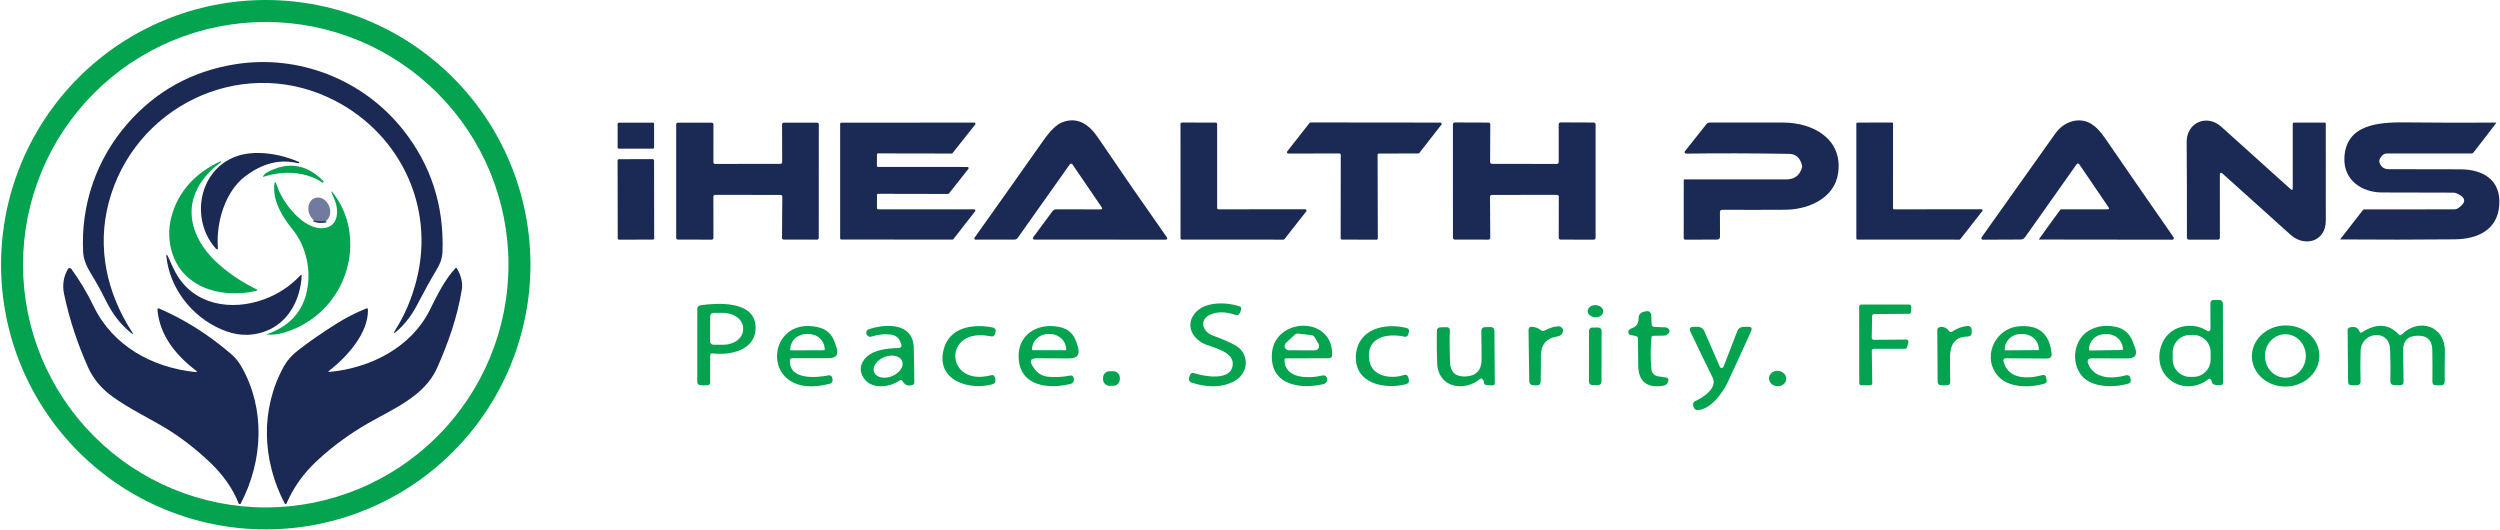 <svg width="1501" height="318" viewBox="0 0 1501 318" fill="none" xmlns="http://www.w3.org/2000/svg">
<path d="M661.407 124.367L643.864 98.658C643.779 98.534 643.666 98.432 643.534 98.361C643.402 98.29 643.254 98.251 643.104 98.249C642.954 98.248 642.805 98.282 642.671 98.35C642.537 98.417 642.422 98.516 642.334 98.638L611.022 142.844C610.558 143.506 609.929 143.837 609.135 143.837L585.69 143.877C585.558 143.88 585.427 143.846 585.312 143.778C585.198 143.711 585.104 143.613 585.042 143.495C584.98 143.378 584.952 143.245 584.962 143.113C584.971 142.98 585.017 142.853 585.094 142.745C598.816 123.486 612.611 104.002 626.479 84.293C630.652 78.346 634.42 74.724 637.784 73.425C646.963 69.849 653.977 74.896 659.003 82.287C672.95 102.87 686.831 122.963 700.646 142.566C700.733 142.694 700.785 142.844 700.795 142.998C700.805 143.153 700.774 143.307 700.705 143.444C700.635 143.581 700.53 143.696 700.401 143.775C700.271 143.855 700.123 143.897 699.971 143.897L621.016 143.837C620.855 143.84 620.697 143.798 620.56 143.715C620.423 143.632 620.311 143.513 620.239 143.37C620.166 143.227 620.135 143.066 620.15 142.906C620.164 142.747 620.223 142.594 620.32 142.467L631.903 126.83C632.167 126.473 632.512 126.183 632.909 125.983C633.305 125.782 633.744 125.678 634.188 125.678L660.712 125.718C661.785 125.718 662.016 125.268 661.407 124.367Z" fill="#1A2A55"/>
<path d="M1265.95 124.427L1248.37 98.599C1248.28 98.474 1248.17 98.373 1248.04 98.302C1247.9 98.23 1247.76 98.192 1247.61 98.19C1247.46 98.188 1247.31 98.223 1247.17 98.29C1247.04 98.358 1246.92 98.457 1246.84 98.579L1215.92 142.308C1215.22 143.301 1214.26 143.805 1213.04 143.818L1190.53 143.917C1190.36 143.922 1190.19 143.879 1190.05 143.792C1189.9 143.705 1189.78 143.578 1189.7 143.425C1189.62 143.273 1189.59 143.1 1189.6 142.928C1189.62 142.755 1189.68 142.588 1189.78 142.447C1203.59 123.016 1218.37 102.215 1234.1 80.042C1239.09 73.028 1248.31 69.81 1255.8 74.479C1258.42 76.108 1261.13 78.956 1263.92 83.022C1277.68 103.075 1291.39 122.89 1305.03 142.467C1305.12 142.607 1305.18 142.771 1305.18 142.939C1305.19 143.107 1305.15 143.275 1305.07 143.423C1305 143.572 1304.88 143.697 1304.73 143.784C1304.59 143.871 1304.42 143.917 1304.25 143.917C1278.61 143.864 1251.94 143.831 1224.25 143.818C1224.23 143.818 1224.21 143.813 1224.19 143.803C1224.18 143.793 1224.17 143.78 1224.16 143.763C1224.15 143.747 1224.15 143.728 1224.15 143.71C1224.15 143.691 1224.16 143.674 1224.17 143.659C1228.44 137.632 1232.73 131.718 1237.02 125.917C1237.14 125.771 1237.3 125.698 1237.5 125.698L1265.27 125.679C1266.29 125.679 1266.52 125.261 1265.95 124.427Z" fill="#1A2A55"/>
<path d="M1375.26 113.539C1376.14 114.32 1376.57 114.122 1376.57 112.943L1376.55 74.32C1376.55 74.226 1376.57 74.133 1376.61 74.046C1376.64 73.959 1376.7 73.88 1376.76 73.814C1376.83 73.748 1376.91 73.695 1377 73.659C1377.08 73.623 1377.17 73.605 1377.27 73.605H1395.67C1396.16 73.605 1396.4 73.856 1396.4 74.359C1396.36 93.353 1396.37 112.718 1396.42 132.453C1396.44 145.109 1383.65 148.566 1375.22 140.937C1361.42 128.447 1347.71 116.115 1334.1 103.943C1333.98 103.843 1333.85 103.778 1333.7 103.755C1333.55 103.732 1333.4 103.752 1333.26 103.813C1333.13 103.874 1333.01 103.973 1332.93 104.098C1332.85 104.223 1332.8 104.37 1332.8 104.519L1332.82 142.606C1332.82 143.454 1332.41 143.877 1331.57 143.877H1314.37C1313.47 143.877 1313.02 143.427 1313.02 142.526C1313.06 122.963 1313.01 103.87 1312.88 85.247C1312.8 73.664 1324.92 68.26 1333.58 76.028C1348.32 89.247 1362.22 101.751 1375.26 113.539Z" fill="#1A2A55"/>
<path d="M391.958 73.644H371.574C371.157 73.644 370.819 73.982 370.819 74.399V88.505C370.819 88.922 371.157 89.26 371.574 89.26H391.958C392.375 89.26 392.713 88.922 392.713 88.505V74.399C392.713 73.982 392.375 73.644 391.958 73.644Z" fill="#1A2A55"/>
<path d="M526.524 92.797L526.484 99.532C526.484 99.623 526.502 99.714 526.537 99.798C526.572 99.883 526.623 99.959 526.688 100.024C526.752 100.088 526.829 100.14 526.913 100.175C526.998 100.21 527.088 100.228 527.179 100.228L580.902 100.247C581.033 100.248 581.161 100.286 581.272 100.356C581.382 100.427 581.47 100.527 581.526 100.645C581.582 100.763 581.604 100.895 581.588 101.025C581.573 101.155 581.521 101.278 581.439 101.38L569.737 116.181C569.67 116.264 569.585 116.33 569.488 116.375C569.392 116.42 569.287 116.442 569.18 116.44L527.219 116.36C527.035 116.36 526.858 116.434 526.727 116.564C526.597 116.694 526.524 116.871 526.524 117.056L526.544 124.983C526.544 125.167 526.617 125.344 526.747 125.475C526.878 125.605 527.055 125.678 527.239 125.678H584.916C585.048 125.675 585.179 125.71 585.292 125.779C585.406 125.848 585.497 125.948 585.555 126.067C585.614 126.186 585.637 126.319 585.622 126.451C585.608 126.583 585.555 126.708 585.472 126.811L572.399 143.599C572.332 143.682 572.247 143.748 572.151 143.793C572.054 143.838 571.949 143.86 571.843 143.857L505.126 143.818C505.035 143.818 504.944 143.8 504.86 143.765C504.776 143.73 504.699 143.679 504.634 143.614C504.57 143.55 504.519 143.473 504.484 143.388C504.449 143.304 504.431 143.214 504.431 143.122V74.359C504.431 74.175 504.504 73.998 504.634 73.868C504.765 73.737 504.942 73.664 505.126 73.664L584.995 73.605C585.126 73.605 585.254 73.643 585.364 73.713C585.475 73.784 585.563 73.884 585.619 74.002C585.675 74.12 585.697 74.252 585.681 74.382C585.666 74.512 585.614 74.635 585.532 74.737L571.922 91.923C571.855 92.005 571.77 92.072 571.674 92.117C571.577 92.161 571.472 92.183 571.366 92.181L527.219 92.102C527.035 92.102 526.858 92.175 526.727 92.305C526.597 92.436 526.524 92.612 526.524 92.797Z" fill="#1A2A55"/>
<path d="M731.561 125.678L783.655 125.638C783.804 125.639 783.95 125.682 784.076 125.762C784.202 125.842 784.303 125.956 784.368 126.091C784.432 126.226 784.457 126.376 784.44 126.524C784.423 126.673 784.364 126.813 784.271 126.93L771.178 143.579C771.104 143.671 771.01 143.746 770.903 143.798C770.797 143.849 770.68 143.876 770.562 143.877L709.587 143.857C709.376 143.857 709.174 143.773 709.025 143.624C708.876 143.475 708.792 143.273 708.792 143.063L708.772 74.359C708.772 74.148 708.856 73.946 709.005 73.797C709.154 73.648 709.356 73.564 709.567 73.564L729.972 73.624C730.182 73.624 730.384 73.708 730.533 73.857C730.683 74.006 730.766 74.208 730.766 74.419V124.883C730.766 125.094 730.85 125.296 730.999 125.445C731.148 125.594 731.35 125.678 731.561 125.678Z" fill="#1A2A55"/>
<path d="M804.218 92.142L773.423 92.181C773.279 92.179 773.139 92.136 773.018 92.058C772.897 91.98 772.8 91.87 772.738 91.74C772.676 91.61 772.652 91.465 772.667 91.322C772.683 91.179 772.738 91.043 772.827 90.93L786.258 73.823C786.331 73.73 786.424 73.654 786.531 73.603C786.638 73.551 786.755 73.525 786.873 73.525L864.815 73.605C864.961 73.604 865.104 73.644 865.228 73.721C865.352 73.797 865.451 73.907 865.516 74.038C865.58 74.168 865.606 74.314 865.591 74.459C865.576 74.604 865.521 74.742 865.431 74.856L852.159 91.844C852.086 91.937 851.993 92.013 851.886 92.064C851.779 92.116 851.662 92.142 851.544 92.142L827.881 92.181C827.675 92.181 827.478 92.263 827.333 92.408C827.188 92.554 827.106 92.751 827.106 92.956L827.245 143.143C827.245 143.348 827.163 143.545 827.018 143.691C826.873 143.836 826.676 143.917 826.47 143.917L805.708 143.838C805.503 143.838 805.306 143.756 805.16 143.611C805.015 143.466 804.933 143.269 804.933 143.063L804.993 92.916C804.993 92.711 804.911 92.514 804.766 92.369C804.621 92.223 804.424 92.142 804.218 92.142Z" fill="#1A2A55"/>
<path d="M895.769 98.38L934.75 98.42C935.045 98.42 935.328 98.303 935.536 98.094C935.745 97.885 935.862 97.602 935.862 97.307L935.842 74.598C935.842 74.303 935.96 74.02 936.168 73.811C936.377 73.603 936.66 73.486 936.955 73.486L956.883 73.565C957.178 73.565 957.461 73.682 957.669 73.891C957.878 74.1 957.995 74.383 957.995 74.678V142.785C957.995 143.08 957.878 143.363 957.669 143.572C957.461 143.78 957.178 143.898 956.883 143.898L936.975 143.858C936.68 143.858 936.397 143.741 936.188 143.532C935.98 143.323 935.862 143.04 935.862 142.745L935.902 118.109C935.902 117.814 935.785 117.531 935.576 117.322C935.368 117.114 935.085 116.996 934.79 116.996L895.709 117.036C895.414 117.036 895.131 117.153 894.923 117.362C894.714 117.571 894.597 117.854 894.597 118.149L894.756 142.765C894.756 143.06 894.638 143.343 894.43 143.552C894.221 143.76 893.938 143.878 893.643 143.878L873.457 143.858C873.162 143.858 872.879 143.741 872.67 143.532C872.462 143.323 872.345 143.04 872.345 142.745L872.325 74.638C872.325 74.343 872.442 74.06 872.651 73.851C872.859 73.643 873.142 73.525 873.437 73.525L893.663 73.605C893.958 73.605 894.241 73.722 894.45 73.931C894.658 74.139 894.775 74.422 894.775 74.718L894.656 97.267C894.656 97.563 894.773 97.846 894.982 98.054C895.191 98.263 895.474 98.38 895.769 98.38Z" fill="#1A2A55"/>
<path d="M1032.64 127.447L1032.7 141.91C1032.71 143.208 1032.07 143.857 1030.77 143.857L1011.94 143.897C1011.8 143.9 1011.67 143.875 1011.54 143.824C1011.42 143.774 1011.3 143.698 1011.21 143.602C1011.11 143.506 1011.04 143.391 1010.98 143.264C1010.93 143.137 1010.9 143.001 1010.9 142.864L1010.92 108.214C1010.92 108.077 1010.98 107.946 1011.07 107.849C1011.17 107.752 1011.3 107.698 1011.44 107.698C1031.24 107.698 1051.61 107.704 1072.55 107.718C1077.55 107.718 1080.71 105.208 1082.03 100.188C1082.07 100.055 1082.08 99.916 1082.05 99.77C1080.98 94.909 1078.35 92.446 1074.16 92.38C1052.36 92.022 1031.76 91.976 1012.35 92.241C1012.18 92.239 1012.02 92.19 1011.88 92.099C1011.73 92.008 1011.62 91.879 1011.54 91.727C1011.47 91.574 1011.44 91.404 1011.45 91.235C1011.47 91.066 1011.54 90.905 1011.64 90.77L1024.55 74.518C1024.79 74.221 1025.09 73.981 1025.44 73.816C1025.79 73.651 1026.17 73.565 1026.56 73.565C1041.31 73.552 1056.06 73.558 1070.79 73.585C1088.29 73.624 1106.49 83.26 1103.63 103.843C1101.52 119.122 1085.67 125.837 1071.9 125.937C1060.11 126.016 1047.51 126.023 1034.11 125.956C1033.12 125.956 1032.63 126.453 1032.64 127.447Z" fill="#1A2A55"/>
<path d="M1137.2 125.678L1189.73 125.638C1189.85 125.638 1189.97 125.672 1190.07 125.736C1190.18 125.8 1190.26 125.891 1190.31 125.999C1190.36 126.107 1190.38 126.227 1190.37 126.346C1190.35 126.465 1190.31 126.578 1190.23 126.671L1176.94 143.639C1176.88 143.716 1176.8 143.778 1176.71 143.819C1176.62 143.86 1176.52 143.88 1176.42 143.877L1115.19 143.837C1115.02 143.837 1114.86 143.77 1114.74 143.651C1114.62 143.532 1114.55 143.37 1114.55 143.202V74.24C1114.55 74.071 1114.62 73.91 1114.74 73.79C1114.86 73.671 1115.02 73.604 1115.19 73.604L1135.95 73.564C1136.12 73.564 1136.28 73.631 1136.4 73.751C1136.52 73.87 1136.59 74.032 1136.59 74.2L1136.57 125.042C1136.57 125.126 1136.58 125.208 1136.62 125.286C1136.65 125.363 1136.7 125.433 1136.75 125.492C1136.81 125.551 1136.88 125.598 1136.96 125.63C1137.04 125.662 1137.12 125.678 1137.2 125.678Z" fill="#1A2A55"/>
<path d="M1428.69 97.764C1429.63 100.307 1431.46 101.579 1434.17 101.579C1448.67 101.579 1463.03 101.605 1477.24 101.658C1490.67 101.718 1501.54 107.837 1500.57 122.976C1499.62 138.235 1487.22 143.579 1473.81 143.699C1451.08 143.924 1428.19 143.944 1405.14 143.758C1405.13 143.757 1405.12 143.752 1405.11 143.744C1405.1 143.737 1405.09 143.727 1405.08 143.715C1405.08 143.703 1405.07 143.69 1405.07 143.677C1405.07 143.663 1405.08 143.65 1405.08 143.639C1409.63 137.745 1414.18 131.89 1418.73 126.076C1418.83 125.963 1418.94 125.873 1419.07 125.811C1419.19 125.749 1419.33 125.718 1419.47 125.718L1473.43 125.698C1474.36 125.698 1475.27 125.414 1476.03 124.884C1481.01 121.453 1480.61 118.499 1474.82 116.023C1474.26 115.786 1473.66 115.665 1473.05 115.665C1458.83 115.652 1444.53 115.619 1430.16 115.566C1418.08 115.526 1407.05 108.214 1407.57 94.843C1408.38 74.499 1428.31 73.306 1444.54 73.485C1461.92 73.684 1479.95 73.724 1498.64 73.605C1498.67 73.607 1498.69 73.616 1498.71 73.63C1498.73 73.644 1498.74 73.663 1498.75 73.685C1498.76 73.707 1498.77 73.732 1498.77 73.756C1498.76 73.78 1498.76 73.803 1498.74 73.823C1494.16 79.863 1489.56 85.83 1484.93 91.724C1484.84 91.848 1484.72 91.948 1484.58 92.017C1484.43 92.086 1484.28 92.122 1484.12 92.121L1433.1 92.161C1432.55 92.161 1432 92.276 1431.5 92.499C1431 92.721 1430.55 93.046 1430.18 93.453C1428.71 95.042 1428.21 96.479 1428.69 97.764Z" fill="#1A2A55"/>
<path d="M428.316 118.009L428.356 142.884C428.356 143.153 428.249 143.41 428.059 143.6C427.869 143.79 427.612 143.897 427.343 143.897L406.998 143.837C406.865 143.837 406.733 143.811 406.61 143.76C406.487 143.709 406.376 143.635 406.282 143.541C406.188 143.447 406.113 143.335 406.062 143.212C406.011 143.089 405.985 142.957 405.985 142.824V74.657C405.985 74.524 406.011 74.392 406.062 74.269C406.113 74.147 406.188 74.035 406.282 73.941C406.376 73.847 406.487 73.772 406.61 73.721C406.733 73.67 406.865 73.644 406.998 73.644L427.343 73.664C427.612 73.664 427.869 73.771 428.059 73.961C428.249 74.151 428.356 74.408 428.356 74.677L428.336 97.406C428.336 97.675 428.443 97.933 428.633 98.123C428.823 98.313 429.081 98.419 429.35 98.419L468.609 98.38C468.877 98.38 469.135 98.273 469.325 98.083C469.515 97.893 469.622 97.635 469.622 97.366L469.562 74.677C469.562 74.408 469.669 74.151 469.859 73.961C470.049 73.771 470.307 73.664 470.576 73.664H490.602C490.871 73.664 491.129 73.771 491.319 73.961C491.509 74.151 491.616 74.408 491.616 74.677L491.576 142.864C491.576 143.133 491.469 143.39 491.279 143.58C491.089 143.77 490.831 143.877 490.563 143.877L470.536 143.837C470.267 143.837 470.009 143.731 469.819 143.541C469.629 143.351 469.523 143.093 469.523 142.824L469.701 118.049C469.701 117.78 469.595 117.522 469.405 117.332C469.215 117.142 468.957 117.036 468.688 117.036L429.33 116.996C429.061 116.996 428.803 117.103 428.613 117.293C428.423 117.483 428.316 117.74 428.316 118.009Z" fill="#1A2A55"/>
<path d="M391.857 95.541L371.631 95.576C371.17 95.577 370.797 95.951 370.798 96.412L370.88 143.062C370.88 143.523 371.255 143.896 371.715 143.895L391.941 143.86C392.402 143.859 392.775 143.485 392.774 143.024L392.693 96.374C392.692 95.913 392.317 95.54 391.857 95.541Z" fill="#1A2A55"/>
<path d="M1325.15 198.653C1325.35 198.789 1325.57 198.869 1325.81 198.884C1326.04 198.9 1326.27 198.851 1326.48 198.742C1326.69 198.633 1326.86 198.468 1326.98 198.267C1327.1 198.065 1327.16 197.835 1327.16 197.6L1327.12 182.202C1327.12 180.798 1327.82 180.096 1329.23 180.096L1332.23 180.116C1333.83 180.13 1334.63 180.931 1334.63 182.52L1334.73 229.806C1334.73 230.588 1334.35 231.038 1333.58 231.157C1332.06 231.369 1330.61 231.263 1329.23 230.839C1328.92 230.739 1328.64 230.553 1328.43 230.304C1328.22 230.055 1328.08 229.752 1328.04 229.429C1327.93 228.687 1327.61 228.078 1327.08 227.601C1326.74 227.27 1326.38 227.256 1326.01 227.561C1317.86 234.157 1305.94 233.402 1299.58 224.561C1294.24 217.11 1295.97 205.368 1303.12 199.547C1309.1 194.699 1318.8 194.242 1325.15 198.653ZM1327.26 211.528C1327.26 208.761 1326.16 206.108 1324.21 204.152C1322.25 202.196 1319.6 201.097 1316.83 201.097H1314.92C1312.16 201.097 1309.5 202.196 1307.55 204.152C1305.59 206.108 1304.49 208.761 1304.49 211.528V215.859C1304.49 218.625 1305.59 221.278 1307.55 223.234C1309.5 225.19 1312.16 226.289 1314.92 226.289H1316.83C1319.6 226.289 1322.25 225.19 1324.21 223.234C1326.16 221.278 1327.26 218.625 1327.26 215.859V211.528Z" fill="#04A350"/>
<path d="M726.654 188.898C719.7 192.077 722.084 199.23 728.084 201.415C732.667 203.084 736.892 204.879 740.76 206.799C750.574 211.707 750.237 224.144 740.74 229.051C733.733 232.667 725.309 232.893 715.468 229.727C715.166 229.63 714.887 229.475 714.646 229.269C714.405 229.063 714.207 228.811 714.065 228.528C713.923 228.245 713.838 227.936 713.816 227.62C713.794 227.304 713.836 226.987 713.938 226.687L714.355 225.435C714.806 224.098 715.706 223.641 717.057 224.065C722.799 225.912 738.833 229.091 740.104 219.316C741.117 211.409 729.475 209.044 723.793 206.779C716.64 203.899 711.713 196.269 716.72 188.978C722.322 180.792 735.832 181.19 744.336 183.931C744.622 184.018 744.868 184.206 745.028 184.461C745.188 184.716 745.253 185.021 745.21 185.322C745.051 186.514 744.634 187.594 743.958 188.561C743.764 188.842 743.484 189.053 743.161 189.161C742.838 189.268 742.49 189.267 742.17 189.157C736.011 187.077 730.839 186.991 726.654 188.898Z" fill="#04A350"/>
<path d="M426.389 213.535L426.369 229.787C426.369 230.192 426.208 230.581 425.921 230.868C425.634 231.155 425.245 231.316 424.839 231.316L420.886 231.297C419.389 231.297 418.641 230.548 418.641 229.051V185.6C418.641 184.236 419.316 183.461 420.667 183.276C430.482 181.865 452.813 180.355 453.628 195.812C454.403 209.958 439.224 213.495 427.899 212.184C426.892 212.078 426.389 212.528 426.389 213.535ZM426.369 189.812L426.33 204.952C426.327 205.215 426.376 205.477 426.475 205.721C426.573 205.966 426.719 206.188 426.903 206.376C427.088 206.565 427.307 206.715 427.55 206.818C427.792 206.921 428.053 206.976 428.316 206.978L434.138 206.998C435.714 207.004 437.277 206.772 438.735 206.314C440.194 205.856 441.52 205.181 442.638 204.329C443.757 203.476 444.645 202.463 445.252 201.346C445.859 200.229 446.174 199.03 446.178 197.819V197.104C446.185 194.66 444.93 192.312 442.687 190.576C440.445 188.84 437.398 187.858 434.217 187.845L428.396 187.825C428.132 187.823 427.871 187.872 427.626 187.971C427.382 188.069 427.159 188.215 426.971 188.399C426.783 188.584 426.633 188.803 426.53 189.046C426.426 189.288 426.372 189.549 426.369 189.812Z" fill="#04A350"/>
<path d="M1123.83 210.634L1124.11 230.085C1124.11 230.246 1124.08 230.405 1124.02 230.555C1123.97 230.704 1123.88 230.84 1123.76 230.955C1123.65 231.069 1123.52 231.16 1123.37 231.222C1123.22 231.285 1123.06 231.317 1122.9 231.317H1117.5C1117.17 231.317 1116.87 231.189 1116.64 230.962C1116.41 230.734 1116.28 230.426 1116.28 230.105L1116.24 184.071C1116.24 183.911 1116.28 183.754 1116.34 183.607C1116.4 183.46 1116.49 183.326 1116.6 183.214C1116.71 183.101 1116.84 183.012 1116.99 182.951C1117.14 182.89 1117.3 182.859 1117.46 182.859H1146.28C1146.45 182.859 1146.61 182.891 1146.76 182.955C1146.91 183.018 1147.04 183.111 1147.16 183.228C1147.27 183.344 1147.36 183.483 1147.42 183.634C1147.47 183.786 1147.5 183.948 1147.5 184.11L1147.42 187.23C1147.41 187.544 1147.27 187.842 1147.05 188.061C1146.82 188.28 1146.52 188.402 1146.2 188.402L1125.22 188.581C1124.91 188.586 1124.62 188.71 1124.39 188.928C1124.17 189.146 1124.04 189.442 1124.03 189.753L1123.79 202.786C1123.79 202.949 1123.82 203.11 1123.88 203.261C1123.94 203.411 1124.03 203.548 1124.15 203.663C1124.26 203.778 1124.4 203.869 1124.55 203.93C1124.7 203.991 1124.86 204.021 1125.03 204.018L1144.63 203.859C1144.82 203.859 1145 203.902 1145.17 203.983C1145.33 204.064 1145.48 204.182 1145.59 204.328C1145.7 204.473 1145.78 204.643 1145.82 204.823C1145.86 205.004 1145.85 205.19 1145.81 205.369L1145.01 208.488C1144.95 208.749 1144.8 208.981 1144.58 209.146C1144.37 209.311 1144.11 209.402 1143.84 209.402H1125.05C1124.88 209.402 1124.73 209.434 1124.58 209.496C1124.43 209.558 1124.29 209.649 1124.18 209.764C1124.07 209.879 1123.98 210.015 1123.92 210.164C1123.86 210.313 1123.83 210.473 1123.83 210.634Z" fill="#04A350"/>
<path d="M957.757 190.504C960.333 190.616 962.493 189.072 962.581 187.055C962.669 185.038 960.652 183.312 958.076 183.199C955.5 183.087 953.34 184.631 953.252 186.648C953.164 188.665 955.181 190.391 957.757 190.504Z" fill="#04A350"/>
<path d="M991.514 202.746C990.931 209.448 990.924 215.786 991.494 221.76C991.589 222.792 992.026 223.763 992.736 224.516C993.445 225.268 994.386 225.76 995.408 225.912L1000.55 226.707C1000.89 226.756 1001.2 226.929 1001.41 227.19C1001.62 227.452 1001.73 227.783 1001.71 228.117C1001.6 230.17 1000.42 231.356 998.169 231.674C988.553 233.012 983.692 228.892 983.586 219.316C983.533 213.607 983.487 208.296 983.447 203.382C983.447 202.455 982.984 201.898 982.056 201.713L979.096 201.157C978.368 201.024 977.897 200.6 977.685 199.885C977.54 199.342 977.619 198.832 977.924 198.355C978.268 197.799 978.745 197.428 979.354 197.243C982.361 196.276 983.844 194.269 983.805 191.223C983.778 189.037 984.831 187.686 986.964 187.17C987.321 187.09 987.606 187.024 987.818 186.971C990.149 186.401 991.361 187.315 991.454 189.713L991.633 194.68C991.647 195.093 991.817 195.486 992.107 195.781C992.398 196.075 992.789 196.249 993.202 196.269L1000.2 196.567C1000.69 196.592 1001.17 196.805 1001.53 197.163C1002.86 198.501 1002.62 199.779 1000.79 200.998C1000.29 201.323 999.694 201.501 999.083 201.514L992.706 201.614C991.964 201.627 991.567 202.004 991.514 202.746Z" fill="#04A350"/>
<path d="M474.251 216.574C473.973 228.376 490.384 226.806 497.496 225.336C497.734 225.286 497.979 225.284 498.218 225.329C498.456 225.375 498.683 225.467 498.884 225.6C499.086 225.733 499.259 225.905 499.392 226.105C499.526 226.305 499.617 226.53 499.662 226.766L499.861 227.819C499.969 228.368 499.863 228.938 499.565 229.414C499.266 229.89 498.796 230.236 498.251 230.382C455.694 241.628 458.615 188.918 491.178 196.448C496.172 197.6 499.496 200.6 501.152 205.448C501.549 206.6 501.894 207.6 502.185 208.448C503.695 212.846 502.125 215.044 497.476 215.044L475.781 215.064C474.774 215.064 474.264 215.567 474.251 216.574ZM474.827 210.355L494.814 210.276C494.909 210.276 495 210.238 495.067 210.171C495.134 210.104 495.172 210.013 495.172 209.918V209.72C495.167 208.509 494.911 207.311 494.42 206.195C493.929 205.078 493.212 204.065 492.31 203.212C491.408 202.36 490.338 201.685 489.162 201.227C487.986 200.768 486.727 200.535 485.456 200.541H484.105C481.539 200.552 479.083 201.533 477.276 203.269C475.469 205.006 474.459 207.354 474.469 209.799V209.998C474.469 210.093 474.507 210.184 474.574 210.251C474.641 210.318 474.732 210.355 474.827 210.355Z" fill="#04A350"/>
<path d="M540.868 205.905L540.391 204.832C539.929 203.792 539.209 202.887 538.298 202.203C537.387 201.518 536.316 201.076 535.186 200.918C531.239 200.375 527.252 200.773 523.225 202.111C522.723 202.279 522.176 202.266 521.68 202.074C521.183 201.882 520.767 201.523 520.504 201.058C520.305 200.713 520.179 200.342 520.126 199.945C520.053 199.477 520.147 198.999 520.391 198.595C520.635 198.191 521.012 197.888 521.457 197.74C531.749 194.223 548.14 193.667 548.597 208.528C548.796 214.793 548.921 221.846 548.974 229.687C548.988 230.363 548.676 230.813 548.041 231.038C545.325 231.992 543.279 231.277 541.901 228.892C541.438 228.085 540.822 227.945 540.054 228.475C534.153 232.608 523.464 233.919 518.815 227.323C515.967 223.257 516.1 219.29 519.212 215.422C522.537 211.303 529.106 209.157 538.921 208.985C541.133 208.945 541.782 207.919 540.868 205.905ZM541.637 216.781C541.031 215.258 539.563 214.151 537.556 213.703C535.549 213.254 533.167 213.501 530.934 214.39C528.702 215.278 526.802 216.735 525.651 218.44C524.501 220.145 524.196 221.958 524.801 223.48C525.407 225.003 526.875 226.11 528.882 226.559C530.889 227.007 533.271 226.76 535.504 225.872C537.736 224.983 539.636 223.526 540.787 221.822C541.937 220.117 542.243 218.304 541.637 216.781Z" fill="#04A350"/>
<path d="M619.923 219.693C620.148 220.051 620.373 220.409 620.599 220.766C622.718 224.104 625.744 225.925 629.678 226.23C634.089 226.588 638.374 226.336 642.533 225.475C643.566 225.263 644.228 225.667 644.52 226.687L644.698 227.303C644.788 227.629 644.812 227.97 644.768 228.305C644.724 228.641 644.614 228.964 644.444 229.256C644.274 229.549 644.047 229.804 643.777 230.008C643.506 230.211 643.198 230.359 642.87 230.442C629.917 233.76 612.989 232.111 611.638 215.779C610.446 201.494 622.208 193.627 635.778 196.249C641.221 197.296 644.758 200.468 646.387 205.766L647.122 208.15C648.579 212.852 646.844 215.197 641.917 215.183L622.446 215.104C618.804 215.091 617.963 216.621 619.923 219.693ZM619.824 210.276H639.93C639.993 210.276 640.054 210.251 640.099 210.206C640.143 210.162 640.168 210.101 640.168 210.038V209.918C640.168 207.431 639.136 205.046 637.3 203.287C635.463 201.529 632.971 200.541 630.374 200.541H629.38C626.782 200.541 624.291 201.529 622.454 203.287C620.617 205.046 619.585 207.431 619.585 209.918V210.038C619.585 210.101 619.61 210.162 619.655 210.206C619.7 210.251 619.76 210.276 619.824 210.276Z" fill="#04A350"/>
<path d="M771.197 216.058C771.237 227.581 785.88 227.363 793.747 225.475C795.403 225.091 796.436 225.727 796.847 227.383C796.926 227.661 796.939 227.939 796.886 228.217C796.621 229.515 795.847 230.316 794.562 230.621C779.999 234.038 762.435 230.879 763.647 212.382C765.078 190.528 800.184 189.216 799.827 212.978C799.814 214.396 799.092 215.104 797.661 215.104L772.111 215.144C771.869 215.144 771.636 215.24 771.465 215.412C771.293 215.583 771.197 215.815 771.197 216.058ZM779.383 200.303C779.016 200.263 778.645 200.303 778.296 200.419C777.946 200.536 777.626 200.726 777.356 200.978L772.091 205.866C771.717 206.217 771.457 206.673 771.345 207.173C771.233 207.674 771.274 208.197 771.462 208.674C771.651 209.151 771.978 209.561 772.402 209.85C772.826 210.139 773.326 210.295 773.84 210.296L789.416 210.356C789.868 210.358 790.312 210.24 790.704 210.015C791.096 209.79 791.421 209.466 791.647 209.074C791.873 208.683 791.991 208.239 791.99 207.787C791.989 207.335 791.869 206.892 791.641 206.501L789.317 202.468C789.115 202.124 788.836 201.832 788.501 201.614C788.167 201.397 787.786 201.261 787.389 201.217L779.383 200.303Z" fill="#04A350"/>
<path d="M822.218 216.793C823.946 226.23 835.41 227.641 842.841 225.197C844.271 224.72 845.179 225.204 845.563 226.647L845.841 227.661C846.278 229.25 845.695 230.257 844.092 230.681C831.357 234.038 812.761 230.303 814.112 213.018C815.343 197.422 831.576 193.587 844.728 196.985C844.954 197.045 845.166 197.149 845.352 197.291C845.537 197.433 845.693 197.61 845.809 197.811C845.926 198.013 846.001 198.235 846.03 198.464C846.059 198.694 846.042 198.927 845.98 199.15L845.463 200.918C845.346 201.353 845.066 201.725 844.681 201.959C844.296 202.192 843.836 202.267 843.397 202.17C832.311 199.726 819.635 202.746 822.218 216.793Z" fill="#04A350"/>
<path d="M1172.27 198.991C1174.91 197.189 1177.79 196.11 1180.93 195.752C1182.85 195.54 1183.81 196.395 1183.79 198.315C1183.78 198.567 1183.79 198.825 1183.81 199.09C1183.99 201.037 1183.1 202.031 1181.15 202.07C1173.26 202.229 1170.8 207.455 1170.78 214.627C1170.75 219.541 1170.81 224.375 1170.94 229.13C1170.98 230.574 1170.28 231.296 1168.83 231.296H1165.63C1164.12 231.283 1163.36 230.521 1163.35 229.011L1163.15 198.097C1163.15 197.381 1163.48 196.878 1164.14 196.587C1166.33 195.633 1168.69 196.785 1170.07 198.613C1170.67 199.461 1171.41 199.587 1172.27 198.991Z" fill="#04A350"/>
<path d="M1202.85 216.813C1205.55 227.78 1217.03 227.641 1226.17 225.237C1227.51 224.879 1228.3 225.382 1228.54 226.747L1228.81 228.237C1229 229.31 1228.57 230.005 1227.52 230.323C1219.28 232.866 1206.58 233.005 1200.15 226.349C1189.64 215.481 1197.05 197.124 1212.36 195.892C1224.05 194.938 1230.52 200.342 1231.77 212.104C1232 214.236 1231.04 215.289 1228.89 215.263L1204.2 215.104C1203.99 215.101 1203.78 215.146 1203.59 215.235C1203.41 215.325 1203.24 215.458 1203.11 215.622C1202.98 215.787 1202.89 215.98 1202.84 216.186C1202.8 216.392 1202.8 216.607 1202.85 216.813ZM1204 210.336L1223.75 210.216C1223.8 210.217 1223.85 210.207 1223.89 210.187C1223.93 210.168 1223.97 210.14 1224.01 210.105C1224.04 210.069 1224.07 210.028 1224.08 209.982C1224.1 209.936 1224.11 209.888 1224.11 209.839L1224.09 209.62C1224.07 207.194 1223.03 204.875 1221.22 203.173C1219.4 201.471 1216.94 200.524 1214.39 200.541H1213.2C1210.64 200.562 1208.2 201.548 1206.41 203.28C1204.62 205.013 1203.62 207.351 1203.64 209.779V209.998C1203.65 210.089 1203.69 210.175 1203.75 210.238C1203.82 210.301 1203.91 210.336 1204 210.336Z" fill="#04A350"/>
<path d="M1256.27 215.124C1253.62 215.124 1252.82 216.343 1253.87 218.78C1257.66 227.601 1268.33 227.601 1276.52 225.296C1276.79 225.22 1277.07 225.199 1277.34 225.235C1277.62 225.271 1277.88 225.364 1278.12 225.508C1278.36 225.651 1278.57 225.842 1278.73 226.069C1278.89 226.296 1279 226.554 1279.06 226.826L1279.26 227.8C1279.55 229.164 1279.02 230.025 1277.67 230.383C1270.07 232.396 1263.19 232.376 1257.03 230.323C1242.66 225.535 1242.5 204.991 1254.52 198.296C1259.09 195.753 1264.23 195.038 1269.94 196.15C1275.07 197.144 1278.56 200.077 1280.43 204.952C1280.63 205.455 1281.09 206.647 1281.8 208.528C1283.52 212.992 1281.99 215.217 1277.19 215.204L1256.27 215.124ZM1254.62 210.435L1274.17 210.157C1274.28 210.157 1274.38 210.115 1274.45 210.041C1274.53 209.966 1274.57 209.865 1274.57 209.76V209.581C1274.54 207.165 1273.51 204.862 1271.71 203.178C1269.92 201.495 1267.5 200.567 1264.99 200.601L1263.56 200.621C1261.06 200.653 1258.66 201.645 1256.91 203.377C1255.16 205.11 1254.2 207.441 1254.23 209.859V210.038C1254.23 210.143 1254.27 210.244 1254.34 210.319C1254.42 210.393 1254.52 210.435 1254.62 210.435Z" fill="#04A350"/>
<path d="M1392.53 212.92C1392.63 215.329 1392.2 217.735 1391.27 220.001C1390.34 222.268 1388.93 224.35 1387.12 226.129C1385.31 227.908 1383.13 229.348 1380.71 230.369C1378.29 231.389 1375.68 231.97 1373.02 232.076C1370.36 232.183 1367.71 231.814 1365.21 230.991C1362.72 230.168 1360.43 228.907 1358.48 227.279C1356.54 225.651 1354.96 223.689 1353.86 221.504C1352.75 219.319 1352.13 216.955 1352.03 214.546C1351.94 212.137 1352.36 209.731 1353.29 207.465C1354.22 205.198 1355.63 203.116 1357.44 201.337C1359.25 199.559 1361.43 198.118 1363.85 197.097C1366.27 196.077 1368.89 195.497 1371.55 195.39C1374.2 195.283 1376.86 195.652 1379.35 196.475C1381.84 197.298 1384.13 198.56 1386.08 200.187C1388.03 201.815 1389.6 203.778 1390.71 205.962C1391.81 208.147 1392.43 210.511 1392.53 212.92ZM1372.19 226.766C1373.8 226.761 1375.4 226.418 1376.88 225.756C1378.37 225.095 1379.72 224.129 1380.86 222.913C1381.99 221.697 1382.89 220.255 1383.5 218.669C1384.12 217.083 1384.43 215.385 1384.42 213.67C1384.42 211.956 1384.09 210.26 1383.47 208.678C1382.85 207.097 1381.94 205.661 1380.79 204.453C1379.65 203.245 1378.29 202.288 1376.8 201.637C1375.31 200.986 1373.71 200.654 1372.1 200.66C1370.48 200.666 1368.89 201.009 1367.4 201.67C1365.91 202.331 1364.56 203.297 1363.43 204.513C1362.29 205.73 1361.39 207.172 1360.78 208.758C1360.17 210.343 1359.86 212.042 1359.86 213.756C1359.87 215.47 1360.19 217.167 1360.82 218.748C1361.44 220.33 1362.35 221.765 1363.49 222.974C1364.64 224.182 1365.99 225.138 1367.49 225.789C1368.98 226.44 1370.58 226.772 1372.19 226.766Z" fill="#04A350"/>
<path d="M1418.12 199.547C1426.81 193.905 1434.18 194.335 1440.25 200.839C1440.79 201.435 1441.35 201.448 1441.92 200.879C1452.25 190.667 1468.26 195.335 1467.91 211.429C1467.79 217.535 1467.75 223.343 1467.81 228.853C1467.82 230.535 1466.99 231.369 1465.3 231.356L1462.48 231.316C1461.09 231.303 1460.4 230.601 1460.42 229.21C1460.48 222.574 1460.46 216.197 1460.36 210.077C1460.26 204.216 1457.2 201.415 1451.4 201.554C1445.57 201.7 1442.71 204.733 1442.83 210.654C1442.97 217.29 1443.06 223.455 1443.11 229.151C1443.12 230.581 1442.42 231.283 1440.99 231.257L1437.49 231.177C1435.89 231.151 1435.11 230.336 1435.16 228.733C1435.34 222.455 1435.28 216.078 1435 209.601C1434.47 197.124 1417.7 199.289 1417.32 210.495C1417.11 217.21 1417.1 223.303 1417.3 228.773C1417.37 230.455 1416.56 231.296 1414.88 231.296H1411.8C1410.47 231.296 1409.81 230.634 1409.79 229.31L1409.51 197.978C1409.52 197.7 1409.6 197.43 1409.76 197.206C1409.92 196.981 1410.15 196.813 1410.41 196.726C1413.49 195.68 1415.6 196.475 1416.73 199.11C1417.02 199.812 1417.48 199.958 1418.12 199.547Z" fill="#04A350"/>
<path d="M594.869 201.951C565.842 195.733 567.034 232.627 595.028 225.296C596.3 224.952 597.075 225.429 597.353 226.727L597.591 227.8C597.922 229.323 597.333 230.296 595.823 230.72C582.015 234.575 561.829 228.515 566.558 209.859C569.895 196.667 583.525 194.322 595.624 196.527C597.492 196.872 598.154 197.958 597.611 199.786L597.412 200.441C597.028 201.726 596.181 202.23 594.869 201.951Z" fill="#04A350"/>
<path d="M927.499 198.435C930.002 197.031 932.572 196.19 935.208 195.912C936.572 195.779 937.592 196.302 938.267 197.481C938.479 197.839 938.545 198.223 938.466 198.634C938.122 200.594 936.969 201.72 935.009 202.011C928.386 203.031 925.101 206.985 925.154 213.872C925.194 219.237 925.154 224.29 925.035 229.031C924.995 230.661 924.168 231.442 922.552 231.376L920.843 231.316C919.068 231.263 918.168 230.349 918.141 228.575L917.724 197.978C917.721 197.733 917.768 197.49 917.862 197.264C917.955 197.038 918.094 196.833 918.269 196.664C918.445 196.494 918.652 196.363 918.88 196.278C919.107 196.193 919.349 196.156 919.591 196.17C921.737 196.302 923.605 196.998 925.194 198.256C925.515 198.515 925.908 198.67 926.319 198.702C926.73 198.734 927.141 198.641 927.499 198.435Z" fill="#04A350"/>
<path d="M1033.95 220.866C1034.14 220.83 1034.33 220.746 1034.48 220.621C1034.63 220.496 1034.75 220.334 1034.82 220.151L1043.15 198.634C1043.42 197.941 1043.89 197.344 1044.5 196.919C1045.11 196.494 1045.84 196.261 1046.59 196.25L1049.67 196.21C1051.59 196.183 1052.16 197.051 1051.37 198.813C1046.63 209.343 1041.96 219.528 1037.37 229.369C1034.35 235.807 1027.04 246.078 1019.07 246.198C1018.42 246.211 1017.89 245.959 1017.48 245.443C1016.67 244.449 1016.37 243.403 1016.57 242.303C1016.62 241.991 1016.75 241.698 1016.95 241.448C1017.14 241.199 1017.39 241.001 1017.68 240.873C1022.41 238.807 1031.41 233.025 1028.25 226.648C1023.73 217.548 1019.29 208.369 1014.92 199.111C1014.04 197.243 1014.64 196.283 1016.71 196.23L1018.77 196.19C1020.98 196.137 1022.53 197.124 1023.42 199.15C1026.51 206.117 1029.57 213.157 1032.62 220.27C1032.84 220.787 1033.29 220.985 1033.95 220.866Z" fill="#04A350"/>
<path d="M888.676 227.502C879.079 235.449 863.563 232.846 862.887 218.303C862.609 212.197 862.543 205.568 862.688 198.415C862.698 197.921 862.898 197.45 863.245 197.099C863.593 196.747 864.062 196.543 864.556 196.528L868.331 196.428C869.841 196.389 870.563 197.124 870.496 198.634C870.285 203.349 870.318 209.641 870.596 217.508C870.808 223.442 873.907 226.283 879.894 226.032C886.172 225.773 889.49 222.416 889.53 216.058C889.543 210.283 889.49 204.568 889.371 198.912C889.345 197.283 890.146 196.448 891.775 196.409L894.636 196.349C896.384 196.309 897.259 197.164 897.259 198.912L897.477 229.965C897.477 230.932 896.994 231.396 896.027 231.356L892.729 231.217C891.563 231.177 890.947 230.575 890.881 229.409C890.841 228.667 890.557 228.052 890.027 227.561C889.59 227.151 889.139 227.131 888.676 227.502Z" fill="#04A350"/>
<path d="M959.655 196.67L956 196.663C954.924 196.661 954.051 197.532 954.049 198.607L953.996 229.204C953.994 230.279 954.864 231.152 955.94 231.154L959.595 231.16C960.671 231.162 961.544 230.292 961.546 229.217L961.599 198.62C961.601 197.545 960.731 196.672 959.655 196.67Z" fill="#04A350"/>
<path d="M1066.86 231.874C1069.71 232.129 1072.21 230.271 1072.43 227.724C1072.66 225.177 1070.53 222.907 1067.68 222.652C1064.83 222.398 1062.33 224.256 1062.1 226.802C1061.88 229.349 1064 231.619 1066.86 231.874Z" fill="#04A350"/>
<path d="M668.373 222.87L666.227 222.874C664.032 222.878 662.257 224.66 662.26 226.854L662.262 227.689C662.266 229.883 664.048 231.659 666.242 231.656L668.388 231.652C670.583 231.648 672.359 229.866 672.355 227.671L672.353 226.837C672.349 224.642 670.567 222.866 668.373 222.87Z" fill="#04A350"/>
<path d="M195.803 132.591C193.088 133.097 190.617 132.948 188.391 132.142" stroke="#45527A" stroke-opacity="0.996" stroke-width="2"/>
<path d="M196.825 58.36C142.874 33.658 80.254 64.663 65.256 121.678C58.118 148.822 64.16 176.015 79.27 199.297C80.25 200.8 80.042 200.987 78.647 199.857C71.883 194.389 67.361 188.135 63.35 180.051C60.585 174.47 57.628 169.139 54.481 164.056C52.226 160.419 50.171 155.959 49.934 151.537C48.377 122.911 58.019 95.419 76.542 74.243C93.716 54.627 115.27 42.739 141.205 38.579C179.248 32.475 218.089 47.722 242.056 78.005C258.731 99.057 266.608 123.331 265.686 150.827C265.537 155.175 264.366 158.202 261.924 162.275C258.47 168.03 254.687 174.873 250.576 182.804C247.254 189.198 243.235 194.468 238.518 198.611C236.276 200.58 235.952 200.306 237.546 197.789C243.011 189.178 247.163 179.391 250.003 168.429C261.737 123.086 239.054 77.706 196.825 58.36Z" fill="#1A2A55"/>
<path d="M167.85 97.113C160.899 97.794 154.023 100.705 147.222 105.845C135.213 114.939 129.757 133.363 130.791 148.323C130.908 150.001 130.413 150.208 129.309 148.946C114.186 131.656 119.181 102.108 141.803 93.899C153.114 89.789 168.212 92.33 179.223 97.126C179.398 97.2 179.514 97.321 179.572 97.487C179.73 97.91 179.589 98.076 179.149 97.985C174.88 97.08 171.114 96.789 167.85 97.113Z" fill="#1A2A55"/>
<path d="M188.392 132.142C190.617 132.948 193.088 133.097 195.804 132.591C194.769 133.383 193.508 133.764 192.185 133.684C190.863 133.604 189.54 133.067 188.392 132.142Z" fill="#1A2A55"/>
<path d="M158.794 179.615C167.016 176.567 174.137 171.875 180.158 165.538C180.864 164.799 181.183 164.94 181.117 165.962C180.257 179.191 174.104 191.909 161.908 197.802C153.662 201.775 144.456 201.999 136.048 198.985C117.836 192.458 103.436 176.152 100.247 156.669C99.458 151.861 100.002 151.707 101.879 156.208C102.975 158.857 104.171 161.365 105.467 163.732C116.117 183.152 138.801 187.026 158.794 179.615Z" fill="#1A2A55"/>
<path d="M197.896 223.276C222.386 221.009 246.814 208.627 258.013 186.192C262.36 177.485 266.907 168.055 273.397 161.054C273.754 160.672 274.066 160.71 274.331 161.166C276.931 165.584 277.911 169.807 277.271 173.835C274.68 190.216 269.112 205.799 262.472 220.834C254.936 237.9 236.077 245.424 220.842 254.206C209.514 260.742 199.271 268.291 190.111 276.853C182.122 284.327 176.084 292.827 171.999 302.352C171.958 302.452 171.889 302.538 171.801 302.6C171.712 302.662 171.608 302.697 171.5 302.701C171.392 302.705 171.285 302.677 171.193 302.622C171.1 302.567 171.025 302.486 170.977 302.389C157.325 276.28 156.178 245.698 170.479 219.888C172.406 216.416 175.233 213.232 178.962 210.333C185.456 205.284 193.017 200.032 201.646 194.575C207.442 190.913 213.492 187.803 219.795 185.245C220.526 184.946 220.9 185.191 220.917 185.98C221.216 200.156 208.235 214.32 197.622 222.603C196.941 223.135 197.033 223.359 197.896 223.276Z" fill="#1A2A55"/>
<path d="M117.164 223.363C118.434 223.496 118.559 223.172 117.537 222.392C105.629 213.323 95.763 201.265 94.53 185.868C94.519 185.751 94.54 185.634 94.589 185.527C94.638 185.42 94.714 185.328 94.81 185.26C94.906 185.192 95.018 185.15 95.135 185.139C95.251 185.128 95.369 185.147 95.476 185.195C110.831 191.823 125.24 200.924 138.701 212.501C141.193 214.643 143.248 217.131 144.868 219.962C159.492 245.399 157.972 276.703 144.519 302.339C144.46 302.455 144.369 302.55 144.257 302.613C144.144 302.677 144.015 302.707 143.885 302.699C143.755 302.691 143.63 302.646 143.523 302.569C143.417 302.492 143.334 302.386 143.286 302.265C139.661 292.922 133.445 284.601 126.058 277.588C117.338 269.308 108.195 262.295 98.628 256.548C89.547 251.105 78.161 245.673 68.258 238.648C61.594 233.902 56.362 228.284 52.886 220.56C46.434 206.21 41.634 191.553 38.486 176.588C37.34 171.123 38.113 166.095 40.803 161.503C40.904 161.332 41.045 161.19 41.214 161.088C41.384 160.985 41.576 160.927 41.773 160.917C41.971 160.907 42.167 160.946 42.346 161.031C42.525 161.116 42.679 161.244 42.796 161.403C47.978 168.553 52.434 176.007 56.163 183.763C67.648 207.655 91.453 220.697 117.164 223.363Z" fill="#1A2A55"/>
<path d="M318.478 158.924C318.478 179.794 314.367 200.46 306.381 219.742C298.394 239.023 286.688 256.543 271.93 271.3C257.173 286.058 239.653 297.764 220.372 305.751C201.09 313.737 180.424 317.848 159.554 317.848C117.405 317.848 76.982 301.104 47.178 271.3C17.374 241.496 0.63 201.073 0.63 158.924C0.63 116.775 17.374 76.352 47.178 46.548C76.982 16.744 117.405 0 159.554 0C201.703 0 242.126 16.744 271.93 46.548C301.734 76.352 318.478 116.775 318.478 158.924ZM305.286 158.924C305.286 120.273 289.932 83.206 262.602 55.876C235.272 28.546 198.205 13.192 159.554 13.192C120.903 13.192 83.836 28.546 56.506 55.876C29.175 83.206 13.822 120.273 13.822 158.924C13.822 197.575 29.175 234.642 56.506 261.972C83.836 289.302 120.903 304.656 159.554 304.656C198.205 304.656 235.272 289.302 262.602 261.972C289.932 234.642 305.286 197.575 305.286 158.924Z" fill="#04A350"/>
<path d="M120.464 109.894C109.752 126.051 116.017 143.777 128.736 156.196C135.695 162.998 144.037 168.79 153.761 173.574C154.791 174.08 154.75 174.458 153.637 174.707C132.311 179.528 107.621 172.44 102.464 148.386C101.136 142.216 101.327 135.987 103.037 129.701C107.185 114.491 118.048 103.305 132.435 96.84C132.56 96.79 132.656 96.819 132.722 96.927L132.884 97.226C132.909 97.267 132.9 97.3 132.859 97.325C127.909 100.714 123.778 104.903 120.464 109.894Z" fill="#04A350"/>
<path d="M193.648 109.67C183.733 102.893 170.117 102.383 159.118 105.908C157.731 106.356 157.544 106.053 158.557 104.999C158.632 104.924 158.844 104.7 159.193 104.326C159.45 104.06 159.732 103.844 160.04 103.678C172.696 96.661 184.139 98.417 194.371 108.947C194.404 108.981 194.408 109.018 194.383 109.06L193.947 109.62C193.864 109.728 193.764 109.745 193.648 109.67Z" fill="#04A350"/>
<path d="M160.214 200.654C175.345 195.423 183.621 185.05 185.041 169.537C186.025 158.824 182.848 146.642 175.86 138.022C169.893 130.697 164.425 121.927 164.599 112.572C164.674 108.462 165.347 108.362 166.617 112.273C169.545 121.304 181.964 138.059 194.122 136.988C203.701 136.153 203.577 125.615 200.562 119.162C200.138 118.248 199.736 117.314 199.354 116.359C198.606 114.524 198.839 114.391 200.051 115.961C207.139 125.116 210.602 136.278 210.303 147.999C209.693 172.303 193.312 193.417 169.657 199.932C166.268 200.87 162.992 201.161 159.828 200.804C159.822 200.802 159.817 200.799 159.811 200.796C159.806 200.792 159.801 200.787 159.797 200.782C159.792 200.777 159.789 200.771 159.787 200.765C159.785 200.759 159.783 200.753 159.783 200.748C159.783 200.742 159.785 200.737 159.787 200.732C159.789 200.727 159.792 200.723 159.797 200.72C159.801 200.718 159.806 200.716 159.811 200.715C159.817 200.715 159.822 200.715 159.828 200.717C159.969 200.717 160.098 200.696 160.214 200.654Z" fill="#04A350"/>
<path d="M195.803 132.59C193.088 133.097 190.617 132.948 188.392 132.142C187.192 131.171 186.244 129.825 185.683 128.297C185.121 126.769 184.975 125.137 185.265 123.634C185.596 121.886 186.496 120.424 187.794 119.526C189.092 118.627 190.697 118.356 192.303 118.763C193.835 119.15 195.269 120.129 196.355 121.528C197.44 122.928 198.109 124.66 198.245 126.424C198.344 127.669 198.173 128.884 197.747 129.96C197.321 131.036 196.653 131.94 195.803 132.59Z" fill="#707A9F" fill-opacity="0.992"/>
</svg>
